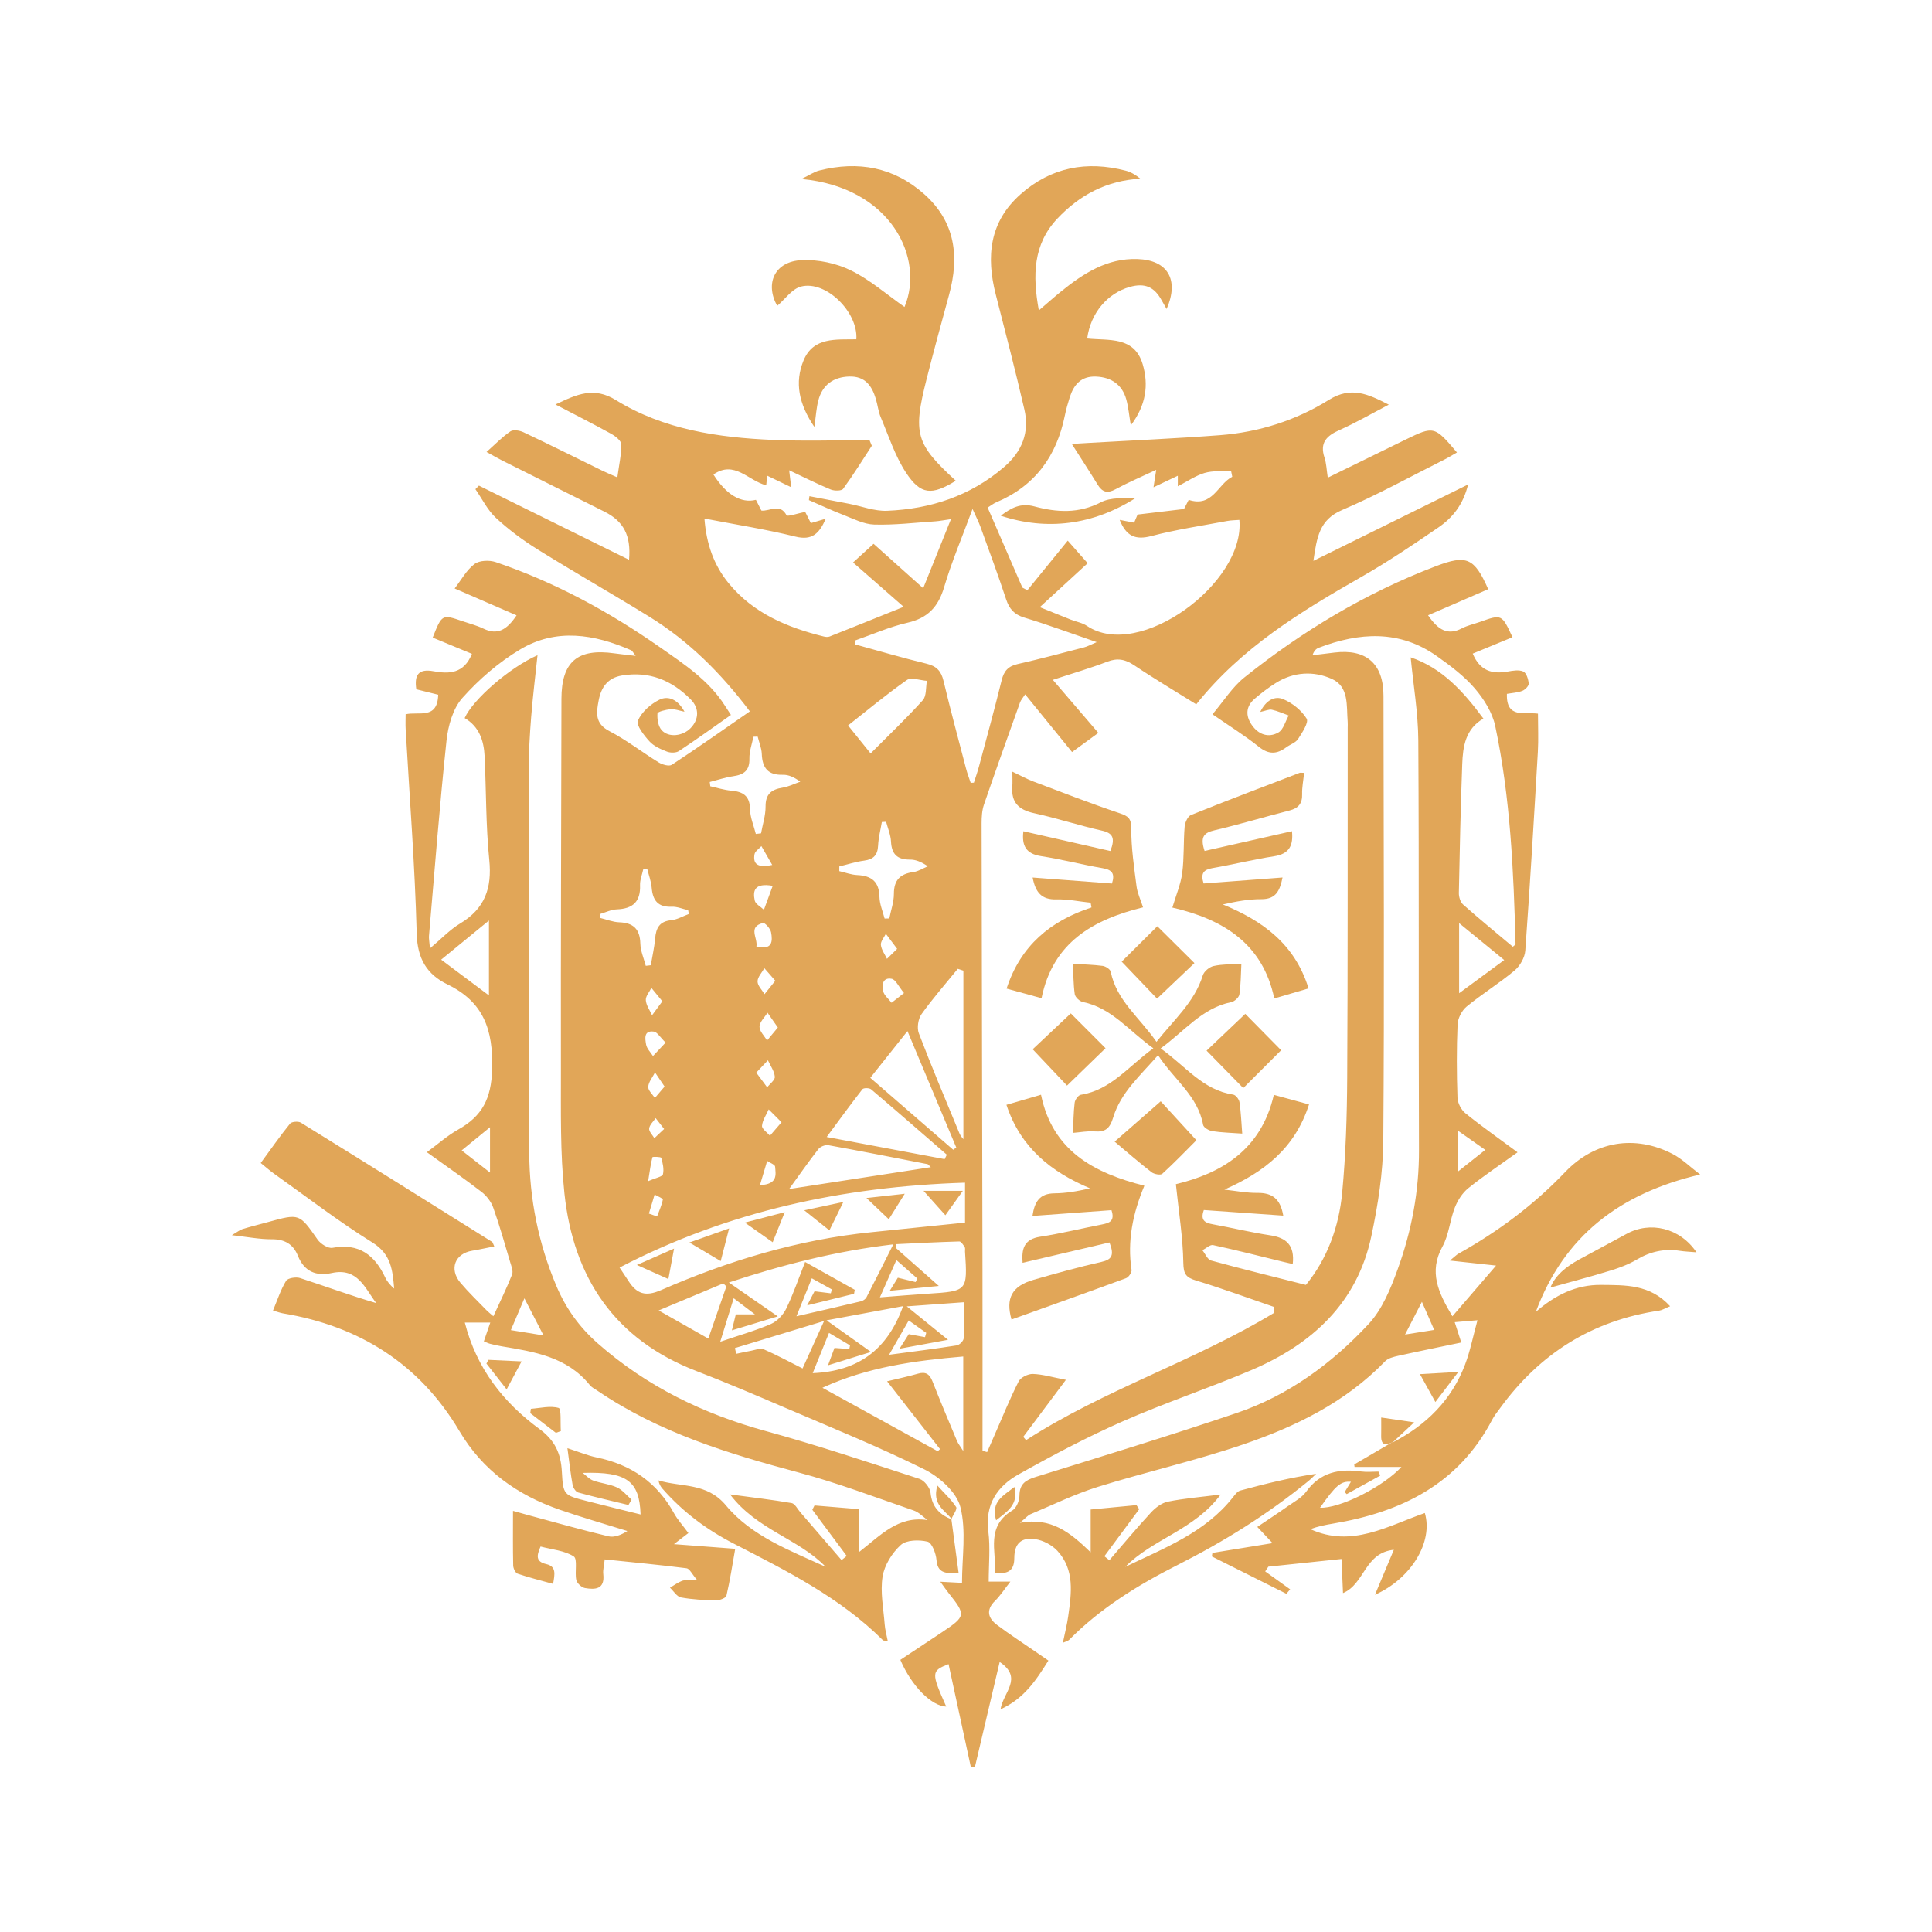 <svg width="500" height="500" viewBox="0 0 500 500" fill="none" xmlns="http://www.w3.org/2000/svg">
<path d="M360.393 373.328C369.089 368.85 375.681 362.347 379.174 353.097C380.487 349.629 381.201 345.934 382.367 341.677C379.971 341.882 378.422 342.011 376.479 342.178C377.057 343.968 377.534 345.44 378.178 347.444C372.587 348.612 367.207 349.698 361.842 350.889C360.658 351.155 359.255 351.496 358.473 352.3C348.168 362.954 335.223 369.245 321.541 373.888C309.264 378.064 296.546 380.93 284.155 384.791C278.167 386.658 272.469 389.458 266.664 391.888C266.019 392.16 265.525 392.797 263.94 394.103C272.105 392.602 276.976 396.631 282.265 401.737C282.265 397.624 282.265 394.323 282.265 390.659C286.537 390.248 290.323 389.883 294.11 389.527C294.353 389.876 294.588 390.217 294.831 390.569C291.826 394.626 288.821 398.693 285.809 402.753C286.241 403.095 286.666 403.443 287.099 403.788C290.673 399.651 294.171 395.44 297.882 391.425C299.035 390.172 300.674 388.935 302.275 388.619C306.448 387.776 310.721 387.442 315.903 386.78C309.15 395.956 298.299 398.261 291.219 405.501C301.258 400.654 311.851 396.684 319.083 387.494C319.614 386.825 320.229 385.955 320.965 385.756C327.377 384.018 333.827 382.41 340.626 381.417C339.965 382.037 339.336 382.706 338.63 383.284C328.135 391.871 316.715 398.982 304.612 405.09C294.444 410.23 284.784 416.199 276.688 424.389C276.46 424.622 276.065 424.692 275.064 425.155C275.603 422.53 276.157 420.412 276.452 418.264C277.287 412.337 278.175 406.267 273.652 401.357C272.248 399.839 269.957 398.627 267.908 398.331C264.258 397.791 262.506 399.515 262.498 403.21C262.49 406.466 260.927 407.374 257.573 407.124C257.763 401.259 255.153 394.998 262.02 390.886C263.052 390.262 263.826 388.368 263.833 387.055C263.856 384.018 265.427 383.04 268.037 382.228C285.384 376.841 302.768 371.538 319.971 365.716C333.379 361.186 344.647 352.915 354.186 342.671C357.737 338.862 359.922 333.459 361.743 328.42C365.325 318.54 367.268 308.289 367.23 297.658C367.101 262.297 367.268 226.944 367.055 191.583C367.01 184.48 365.781 177.385 365.082 170.123C373.217 172.878 378.711 178.948 383.9 185.968C379.24 188.654 378.596 193.191 378.422 197.782C378.011 208.884 377.764 219.985 377.551 231.094C377.527 232.103 377.938 233.47 378.652 234.099C382.869 237.84 387.232 241.414 391.519 245.019C391.891 244.662 392.219 244.503 392.219 244.343C391.724 225.411 390.896 206.486 386.967 187.91C386.229 184.419 384.053 180.937 381.685 178.175C378.937 174.965 375.41 172.332 371.934 169.858C362.222 162.945 351.826 163.62 341.263 167.65C340.626 167.893 340.079 168.401 339.669 169.577C341.551 169.35 343.433 169.122 345.315 168.886C353.594 167.862 358.04 171.763 358.048 180.071C358.078 218.46 358.291 256.856 357.995 295.245C357.934 303.493 356.621 311.848 354.899 319.944C351.219 337.26 339.518 347.914 323.863 354.584C312.845 359.274 301.433 363.053 290.475 367.886C281.271 371.938 272.332 376.667 263.56 381.591C258.089 384.656 254.895 389.374 255.775 396.311C256.314 400.525 255.873 404.857 255.873 409.325C257.626 409.325 259.068 409.325 261.481 409.325C259.91 411.32 258.878 412.953 257.543 414.266C255.092 416.662 255.676 418.765 258.051 420.548C261.276 422.968 264.668 425.169 267.992 427.461C269.008 428.161 270.018 428.864 271.323 429.759C268.128 434.843 265.078 439.572 258.939 442.365C259.607 437.977 264.903 434.289 258.711 430.118C256.511 439.443 254.409 448.382 252.299 457.322C251.95 457.329 251.609 457.329 251.26 457.336C249.34 448.466 247.42 439.586 245.485 430.671C240.978 432.454 240.963 432.855 244.886 441.665C241.077 441.536 235.909 436.347 233.01 429.571C236.607 427.189 240.272 424.769 243.922 422.331C249.962 418.288 250.008 417.947 245.523 412.309C244.924 411.55 244.377 410.752 243.353 409.349C245.546 409.46 247.071 409.544 248.968 409.645C248.968 402.966 250.106 396.168 248.551 390.036C247.58 386.188 243.133 382.221 239.263 380.292C227.418 374.411 215.11 369.442 202.946 364.221C195.411 360.989 187.861 357.764 180.212 354.819C159.094 346.693 148.395 330.674 146.073 308.865C144.957 298.364 145.177 287.694 145.162 277.094C145.109 245.019 145.245 212.944 145.299 180.868C145.314 171.254 149.449 167.718 159.071 169.092C160.672 169.319 162.281 169.478 164.512 169.744C163.867 168.924 163.669 168.431 163.321 168.28C153.774 164.099 143.925 162.505 134.607 168.082C129.075 171.391 123.961 175.807 119.666 180.625C117.207 183.38 115.963 187.85 115.553 191.697C113.762 208.504 112.472 225.358 111.023 242.204C110.962 242.939 111.129 243.691 111.273 245.444C114.195 242.993 116.41 240.602 119.097 238.994C125.486 235.162 127.36 229.835 126.624 222.565C125.721 213.672 125.843 204.672 125.418 195.726C125.22 191.666 124.006 188.016 120.25 185.839C122.443 180.944 131.974 172.711 139.107 169.569C138.537 175.018 137.878 180.299 137.46 185.596C137.103 190.118 136.838 194.671 136.838 199.209C136.823 232.293 136.777 265.385 136.967 298.47C137.035 310.307 139.35 321.803 143.971 332.761C146.406 338.543 149.904 343.445 154.693 347.664C167.38 358.833 182.018 365.929 198.241 370.375C211.612 374.041 224.792 378.45 237.98 382.737C239.232 383.148 240.689 385.028 240.826 386.348C241.205 390.015 243.171 392.01 246.335 393.24L246.214 393.139C246.828 397.732 247.45 402.315 248.096 407.131C244.483 407.277 242.639 407.002 242.366 403.732C242.222 402.019 241.182 399.257 240.052 398.982C237.867 398.453 234.573 398.512 233.124 399.839C230.87 401.89 228.882 405.069 228.412 408.029C227.774 412.027 228.647 416.268 228.958 420.405C229.057 421.753 229.444 423.083 229.732 424.609C229.133 424.563 228.677 424.661 228.503 424.487C217.394 413.43 203.56 406.525 189.879 399.483C182.792 395.834 176.638 391.213 171.425 385.248C170.962 384.718 170.59 384.102 170.408 383.123C176.372 384.938 182.913 383.625 187.883 389.604C194.523 397.586 204.403 401.246 213.683 405.494C206.694 398.209 195.919 395.97 188.938 386.752C194.887 387.556 199.911 388.131 204.881 388.998C205.731 389.148 206.383 390.523 207.104 391.349C210.671 395.475 214.23 399.612 217.796 403.749C218.244 403.391 218.691 403.035 219.132 402.677C216.165 398.693 213.197 394.709 210.23 390.725C210.42 390.356 210.602 389.984 210.792 389.611C214.548 389.921 218.304 390.234 222.349 390.569C222.349 394.225 222.349 397.481 222.349 401.646C227.888 397.373 232.388 392.223 240.059 393.396C238.876 392.547 237.798 391.363 236.478 390.917C226.598 387.525 216.802 383.785 206.725 381.09C188.483 376.211 170.567 370.747 154.746 360.002C154.017 359.509 153.152 359.099 152.621 358.432C146.725 351.117 138.226 349.834 129.766 348.415C128.772 348.248 127.793 348.02 126.814 347.77C126.343 347.648 125.903 347.413 125.22 347.14C125.767 345.532 126.283 344.022 126.882 342.284C124.606 342.284 122.542 342.284 120.296 342.284C123.308 354.121 130.259 362.969 139.6 369.821C143.644 372.788 145.147 376.166 145.405 380.825C145.739 386.926 145.898 386.94 151.817 388.458C156.423 389.642 161.044 390.757 165.779 391.941C165.491 383.277 162.258 380.832 150.8 381.187C151.695 381.863 152.492 382.789 153.501 383.155C155.512 383.883 157.743 384.057 159.663 384.938C161.105 385.596 162.197 387.017 163.442 388.1C163.176 388.563 162.911 389.026 162.645 389.489C158.305 388.434 153.942 387.448 149.631 386.258C149.002 386.083 148.326 385.035 148.19 384.293C147.674 381.469 147.363 378.607 146.847 374.79C149.783 375.734 152.037 376.688 154.382 377.176C163.267 378.997 170.036 383.618 174.437 391.638C175.333 393.267 176.63 394.681 178.155 396.753C177.055 397.603 176.084 398.345 174.414 399.626C179.863 400.037 184.742 400.41 190.273 400.828C189.507 405.153 188.915 409.098 187.997 412.974C187.853 413.573 186.214 414.189 185.281 414.165C182.261 414.106 179.202 413.963 176.243 413.416C175.173 413.218 174.331 411.776 173.39 410.895C174.414 410.296 175.378 409.561 176.471 409.137C177.245 408.841 178.186 408.969 180.341 408.816C179.096 407.381 178.474 405.964 177.685 405.867C170.711 404.979 163.707 404.317 156.499 403.572C156.324 405.174 156.006 406.312 156.127 407.392C156.567 411.327 154.04 411.442 151.392 410.986C150.512 410.836 149.32 409.735 149.138 408.879C148.698 406.828 149.533 403.481 148.478 402.799C146.088 401.266 142.87 401.033 139.896 400.243C138.856 402.618 138.613 404.15 141.391 404.794C143.978 405.393 143.606 407.336 143.136 409.91C139.896 409.008 136.883 408.262 133.962 407.27C133.385 407.071 132.831 405.894 132.816 405.16C132.71 400.643 132.763 396.123 132.763 391.007C134.273 391.432 135.274 391.728 136.284 392C143.333 393.898 150.36 395.9 157.455 397.593C159.003 397.965 160.816 397.213 162.364 396.227C156.506 394.392 150.595 392.714 144.798 390.698C133.871 386.888 124.962 380.606 118.892 370.354C108.595 352.975 93.009 343.187 73.211 339.894C72.498 339.772 71.807 339.499 70.654 339.165C71.799 336.426 72.634 333.785 74.038 331.486C74.486 330.75 76.603 330.416 77.673 330.765C84.221 332.897 90.694 335.28 97.372 337.238C94.405 333.33 92.546 327.995 85.853 329.46C81.846 330.333 78.743 329.103 77.096 324.998C75.897 322.008 73.681 320.688 70.32 320.718C67.224 320.741 64.113 320.119 60 319.663C61.465 318.814 62.072 318.298 62.762 318.085C64.932 317.425 67.133 316.879 69.326 316.279C77.544 314.003 77.468 314.056 82.203 320.817C82.985 321.925 84.912 323.146 86.05 322.934C92.902 321.659 96.977 324.801 99.709 330.636C100.217 331.721 101.044 332.655 102.016 333.489C101.591 328.845 101.317 324.634 96.416 321.583C87.644 316.127 79.418 309.784 70.98 303.789C69.872 303.007 68.863 302.097 67.474 300.981C70.1 297.4 72.467 294 75.07 290.791C75.495 290.267 77.218 290.138 77.885 290.555C94.412 300.769 110.879 311.081 127.345 321.393C127.52 321.5 127.565 321.819 127.922 322.57C125.933 322.957 124.075 323.374 122.208 323.685C117.731 324.421 116.175 328.428 119.158 331.971C121.267 334.476 123.657 336.752 125.933 339.112C126.359 339.552 126.859 339.932 127.686 340.645C129.402 336.889 131.116 333.421 132.528 329.839C132.869 328.966 132.338 327.669 132.027 326.622C130.631 321.909 129.295 317.159 127.648 312.531C127.102 310.998 125.918 309.465 124.621 308.463C120.235 305.079 115.667 301.93 110.476 298.189C113.39 296.049 115.796 293.879 118.558 292.339C124.78 288.855 127.155 284.363 127.368 276.692C127.648 266.448 125.137 259.299 115.788 254.754C110.469 252.167 108.018 248.107 107.843 241.642C107.381 223.977 105.992 206.342 104.983 188.692C104.914 187.47 104.975 186.241 104.975 184.86C108.336 184.063 113.223 186.332 113.405 179.798C111.675 179.366 109.71 178.88 107.745 178.387C107.175 174.646 108.336 173.007 112.184 173.713C116.213 174.456 120.06 174.373 122.132 169.213C118.763 167.817 115.363 166.413 111.979 165.009C114.384 158.946 114.384 158.946 119.779 160.79C121.57 161.405 123.43 161.875 125.129 162.695C128.681 164.402 131.101 163.12 133.689 159.249C128.354 156.935 123.27 154.735 117.663 152.299C119.355 150.106 120.705 147.564 122.784 145.978C124.044 145.014 126.639 144.915 128.286 145.47C143.568 150.652 157.622 158.294 170.825 167.528C177.032 171.869 183.399 176.035 187.595 182.606C188.058 183.334 188.528 184.048 189.166 185.027C184.605 188.229 180.219 191.393 175.704 194.375C174.946 194.876 173.511 194.869 172.608 194.519C170.984 193.89 169.201 193.108 168.078 191.864C166.674 190.316 164.572 187.66 165.089 186.499C166.067 184.26 168.404 182.173 170.681 181.073C173.064 179.927 175.515 181.149 177.146 184.192C175.666 183.896 174.589 183.441 173.557 183.539C172.335 183.653 170.188 184.177 170.15 184.647C170.044 186.081 170.332 187.971 171.25 188.973C173.079 190.991 176.759 190.498 178.762 188.403C180.925 186.135 180.993 183.274 178.77 181.02C173.861 176.042 168.033 173.644 160.953 174.82C157.288 175.428 155.588 177.841 154.943 181.225C154.344 184.374 153.866 187.212 157.698 189.208C162.16 191.522 166.174 194.679 170.476 197.319C171.417 197.896 173.155 198.397 173.868 197.926C180.584 193.51 187.162 188.874 194.06 184.101C186.593 174.213 178.254 165.897 168.055 159.606C158.502 153.71 148.728 148.156 139.19 142.222C135.35 139.832 131.655 137.092 128.347 134.027C126.161 132.001 124.78 129.109 123.035 126.598C123.338 126.294 123.642 125.991 123.945 125.68C136.845 132.054 149.745 138.42 162.797 144.87C163.351 138.572 161.385 134.892 156.408 132.403C147.605 128.001 138.795 123.608 129.993 119.199C128.779 118.592 127.603 117.894 125.918 116.968C128.165 114.973 129.978 113.076 132.103 111.634C132.854 111.126 134.516 111.406 135.502 111.877C142.347 115.117 149.115 118.509 155.914 121.832C157.015 122.371 158.145 122.826 159.769 123.547C160.194 120.391 160.816 117.681 160.778 114.98C160.763 114.047 159.246 112.863 158.153 112.264C153.57 109.729 148.895 107.369 143.758 104.683C149.313 102.02 153.684 100.016 159.413 103.56C171.774 111.186 185.857 113.25 200.093 113.857C208.387 114.214 216.718 113.918 225.028 113.918C225.225 114.404 225.43 114.882 225.627 115.367C223.184 119.101 220.839 122.91 218.206 126.507C217.788 127.076 215.922 127.068 214.996 126.689C211.521 125.255 208.159 123.555 204.236 121.711C204.433 123.38 204.57 124.496 204.759 126.097C202.582 125.05 200.723 124.154 198.552 123.107C198.446 124.124 198.37 124.845 198.294 125.596C193.635 124.42 190.076 119.01 184.636 122.804C187.914 127.986 191.776 130.331 195.631 129.352C196.102 130.278 196.587 131.234 197.05 132.137C199.357 132.334 201.83 130.157 203.561 133.351C203.788 133.776 206.543 132.835 208.379 132.471C208.827 133.351 209.305 134.3 209.851 135.377C211.027 135.028 212.173 134.687 213.713 134.239C212.029 138.048 210.215 139.953 205.844 138.868C198.302 136.993 190.585 135.795 182.306 134.193C182.807 140.787 184.749 146.266 188.551 150.91C194.918 158.703 203.72 162.384 213.205 164.728C213.676 164.842 214.267 164.903 214.7 164.728C220.869 162.285 227.023 159.796 233.868 157.041C229.239 152.982 225.21 149.453 220.77 145.568C222.668 143.838 224.231 142.419 226.082 140.735C230.21 144.438 234.3 148.095 238.921 152.23C241.365 146.145 243.596 140.598 246.108 134.353C244.392 134.596 243.254 134.831 242.093 134.915C236.812 135.263 231.523 135.908 226.257 135.757C223.563 135.681 220.869 134.262 218.251 133.252C215.239 132.091 212.31 130.711 209.343 129.428C209.388 129.087 209.434 128.753 209.479 128.411C212.886 129.064 216.301 129.709 219.708 130.369C223.002 131.006 226.325 132.327 229.588 132.19C240.826 131.72 251.131 128.366 259.842 120.876C264.486 116.885 266.482 111.93 265.116 106.003C262.817 96.048 260.244 86.153 257.71 76.258C255.183 66.416 256.04 57.409 264.129 50.261C272.044 43.264 281.241 41.55 291.34 44.175C292.623 44.509 293.814 45.184 295.127 46.247C286.393 46.725 279.374 50.481 273.63 56.582C267.369 63.229 267.187 71.242 268.849 80.333C271.065 78.443 272.795 76.895 274.601 75.431C280.383 70.764 286.492 66.788 294.353 67.038C302.161 67.289 305.249 72.343 301.918 79.969C301.41 79.088 301.015 78.413 300.636 77.722C298.731 74.224 296.265 73.177 292.425 74.247C286.598 75.871 282.235 81.031 281.362 87.602C286.878 88.194 293.548 86.95 295.719 94.249C297.32 99.645 296.591 104.873 292.653 110.086C292.205 107.415 292.023 105.351 291.485 103.385C290.445 99.584 287.622 97.619 283.661 97.459C279.806 97.3 277.909 99.523 276.847 102.816C276.346 104.38 275.899 105.966 275.572 107.567C273.447 118.069 267.84 125.786 257.801 130.012C257.125 130.293 256.541 130.779 255.6 131.356C258.628 138.329 261.61 145.196 264.584 152.064C265.017 152.291 265.45 152.526 265.882 152.754C269.274 148.596 272.658 144.43 276.331 139.915C278.577 142.465 279.875 143.929 281.484 145.758C277.431 149.476 273.569 153.02 269.092 157.133C272.15 158.362 274.616 159.371 277.09 160.35C278.501 160.904 280.095 161.169 281.316 161.989C294.816 171.064 322.27 150.895 320.745 134.55C319.705 134.634 318.635 134.634 317.611 134.823C311.039 136.06 304.4 137.031 297.95 138.731C293.807 139.824 291.447 138.731 289.77 134.543C291.105 134.801 292.198 135.013 293.511 135.263C293.875 134.421 294.247 133.533 294.406 133.162C298.519 132.668 302.222 132.228 306.426 131.727C306.669 131.249 307.154 130.293 307.632 129.36C313.854 131.394 315.137 125.292 318.908 123.388C318.802 122.88 318.704 122.371 318.597 121.855C316.306 121.999 313.908 121.772 311.76 122.401C309.415 123.092 307.299 124.579 304.817 125.854C304.817 124.807 304.817 124.139 304.817 123.122C302.738 124.109 300.849 125.012 298.526 126.112C298.747 124.708 298.913 123.623 299.225 121.597C295.347 123.426 291.932 124.86 288.7 126.613C286.567 127.774 285.262 127.372 284.056 125.406C282.03 122.105 279.905 118.858 277.378 114.889C279.473 114.76 280.762 114.684 282.06 114.608C293.268 113.963 304.491 113.478 315.691 112.628C325.791 111.861 335.39 108.804 343.911 103.492C349.656 99.91 354.019 101.966 359.421 104.729C354.899 107.081 350.877 109.426 346.658 111.3C343.327 112.78 341.491 114.57 342.781 118.441C343.274 119.928 343.312 121.559 343.63 123.623C350.687 120.163 357.229 116.946 363.785 113.759C371.077 110.207 371.274 110.26 377.057 117.097C375.932 117.735 374.901 118.387 373.816 118.934C365.014 123.342 356.379 128.138 347.341 131.985C341.392 134.512 340.8 139.133 339.905 145.151C353.472 138.45 366.372 132.084 379.94 125.384C378.659 130.657 375.88 134.019 372.253 136.5C365.705 140.993 359.087 145.447 352.197 149.377C336.573 158.301 321.291 167.604 309.59 182.28C304.104 178.85 298.716 175.663 293.526 172.172C291.204 170.617 289.178 170.23 286.529 171.254C282.189 172.924 277.705 174.221 272.476 175.943C276.536 180.679 280.247 185.004 284.245 189.67C281.992 191.31 279.913 192.835 277.447 194.633C273.394 189.648 269.456 184.807 265.305 179.7C264.714 180.618 264.213 181.157 263.978 181.794C260.836 190.589 257.679 199.383 254.652 208.216C254.136 209.726 254.037 211.433 254.037 213.05C254.09 251.696 254.196 290.343 254.265 328.989C254.295 344.484 254.272 359.979 254.272 375.466C254.667 375.581 255.069 375.689 255.464 375.8C256.116 374.313 256.761 372.826 257.414 371.339C259.447 366.718 261.329 362.02 263.613 357.529C264.144 356.481 266.057 355.54 267.294 355.578C269.866 355.662 272.408 356.443 275.853 357.103C271.885 362.408 268.348 367.135 264.82 371.855C265.063 372.144 265.298 372.426 265.541 372.711C285.854 359.6 309.142 352.262 329.767 339.75C329.759 339.248 329.759 338.748 329.752 338.247C323.029 335.94 316.359 333.474 309.567 331.41C306.957 330.613 306.289 329.771 306.244 326.834C306.138 320.263 305.067 313.707 304.316 306.468C316.01 303.668 326.367 297.665 329.668 283.346C332.893 284.227 335.701 284.993 338.774 285.828C335.132 297.165 327.172 303.334 316.867 307.871C319.728 308.175 322.588 308.752 325.442 308.721C329.221 308.683 331.376 310.231 332.104 314.602C325.191 314.116 318.408 313.639 311.555 313.16C310.576 315.831 311.859 316.484 313.885 316.848C318.848 317.751 323.757 318.95 328.742 319.701C332.916 320.331 335.094 322.274 334.563 327.13C333.682 326.925 332.81 326.736 331.945 326.523C325.95 325.066 319.978 323.526 313.946 322.228C313.157 322.061 312.109 323.093 311.183 323.564C311.92 324.482 312.504 325.969 313.422 326.22C321.42 328.413 329.486 330.385 337.97 332.533C343.464 325.825 346.521 317.546 347.356 308.676C348.289 298.773 348.601 288.787 348.654 278.832C348.829 248.646 348.753 218.46 348.783 188.274C348.783 187.766 348.821 187.258 348.775 186.757C348.449 182.659 349.17 177.719 344.678 175.701C339.965 173.584 334.79 173.857 330.169 176.763C328.257 177.962 326.436 179.351 324.721 180.823C322.444 182.773 322.285 185.171 323.939 187.584C325.662 190.103 328.257 191.037 330.844 189.564C332.15 188.821 332.65 186.681 333.515 185.171C332.066 184.655 330.647 183.995 329.16 183.676C328.401 183.516 327.513 183.964 326.147 184.253C327.604 181.248 329.881 180.003 332.119 180.952C334.479 181.946 336.847 183.843 338.159 185.99C338.751 186.962 336.998 189.625 335.929 191.264C335.291 192.236 333.872 192.668 332.863 193.419C330.442 195.217 328.318 195.301 325.775 193.26C322.156 190.354 318.172 187.895 313.786 184.86C316.662 181.475 318.901 177.841 322.034 175.329C337.097 163.279 353.503 153.429 371.593 146.532C379.574 143.489 381.556 144.362 385.146 152.481C380.055 154.689 374.954 156.905 369.582 159.234C372.2 163.051 374.651 164.531 378.356 162.604C379.797 161.853 381.441 161.511 382.991 160.957C388.66 158.938 388.66 158.931 391.428 164.91C388.012 166.314 384.606 167.725 381.138 169.152C382.998 173.599 386.132 174.517 390.154 173.804C391.498 173.561 393.089 173.28 394.228 173.789C395.033 174.153 395.534 175.784 395.625 176.9C395.677 177.507 394.698 178.509 393.977 178.789C392.734 179.275 391.331 179.328 389.987 179.571C389.76 186.081 394.646 184.215 398.024 184.693C398.024 188.123 398.181 191.363 397.993 194.58C396.997 211.722 395.98 228.871 394.744 245.998C394.615 247.811 393.371 249.996 391.951 251.18C387.991 254.489 383.544 257.228 379.554 260.506C378.307 261.531 377.283 263.541 377.217 265.142C376.949 271.448 376.98 277.769 377.193 284.075C377.238 285.456 378.14 287.209 379.226 288.089C383.422 291.481 387.855 294.592 392.741 298.212C388.225 301.459 383.962 304.305 379.985 307.507C378.453 308.744 377.231 310.672 376.503 312.531C375.22 315.801 374.977 319.573 373.315 322.592C369.673 329.202 372.268 334.605 375.88 340.66C379.606 336.335 383.158 332.199 387.18 327.532C383.05 327.085 379.529 326.698 375.235 326.235C376.412 325.286 376.897 324.755 377.495 324.421C387.702 318.722 396.93 311.848 405.048 303.341C412.782 295.245 423.177 293.666 432.792 298.606C435.348 299.919 437.482 302.059 440 303.964C419.217 308.835 404.79 319.838 397.47 339.506C402.415 335.219 407.858 332.442 414.422 332.533C420.628 332.609 427 332.328 432.224 338.057C430.848 338.619 430.135 339.082 429.375 339.195C412.093 341.738 398.501 350.304 388.273 364.358C387.528 365.382 386.717 366.376 386.139 367.484C377.422 384.126 362.601 391.363 344.974 394.309C343.001 394.636 341.043 395.03 339.131 395.743C349.822 400.636 359.148 394.908 368.748 391.568C370.948 399.059 365.234 408.544 355.84 412.723C357.441 408.917 358.898 405.424 360.727 401.078C353.108 401.872 353.214 409.923 347.569 412.291C347.44 409.408 347.318 406.647 347.182 403.46C340.626 404.15 334.441 404.794 328.249 405.449C327.976 405.856 327.703 406.267 327.43 406.678C329.585 408.224 331.74 409.774 333.895 411.32C333.569 411.7 333.242 412.086 332.916 412.466C326.489 409.248 320.054 406.023 313.627 402.806C313.673 402.503 313.726 402.2 313.771 401.89C318.779 401.078 323.787 400.263 329.342 399.362C327.817 397.746 326.747 396.607 325.389 395.165C328.173 393.285 330.776 391.586 333.311 389.792C334.957 388.632 336.9 387.616 338.038 386.045C341.68 380.999 346.59 380.042 352.281 380.818C353.746 381.013 355.263 380.846 356.751 380.846C356.902 381.187 357.054 381.539 357.206 381.88C354.315 383.479 351.416 385.074 348.525 386.675C348.358 386.491 348.183 386.317 348.016 386.136C348.533 385.279 349.041 384.429 349.618 383.479C347 383.277 345.664 384.436 341.627 390.196C346.521 390.454 357.707 384.997 362.7 379.634C358.374 379.634 354.466 379.634 350.559 379.634C350.528 379.422 350.505 379.209 350.475 378.997C353.806 377.054 357.137 375.111 360.469 373.16L360.393 373.328ZM251.214 202.601C251.487 202.586 251.76 202.57 252.041 202.555C252.489 201.144 252.99 199.748 253.369 198.321C255.357 190.9 257.391 183.502 259.227 176.042C259.812 173.667 260.912 172.407 263.348 171.861C269.115 170.556 274.836 169.023 280.565 167.536C281.423 167.316 282.227 166.86 283.828 166.185C277.006 163.841 271.103 161.655 265.093 159.834C262.483 159.045 261.208 157.603 260.381 155.099C258.294 148.763 255.964 142.495 253.696 136.219C253.263 135.028 252.663 133.898 251.692 131.72C248.93 139.194 246.267 145.447 244.347 151.927C242.837 157.034 240.135 159.963 234.846 161.162C230.21 162.217 225.779 164.197 221.256 165.768C221.294 166.109 221.324 166.443 221.362 166.785C227.509 168.469 233.625 170.275 239.817 171.77C242.389 172.393 243.573 173.675 244.172 176.179C245.994 183.767 248.02 191.31 250 198.867C250.319 200.135 250.805 201.357 251.214 202.601ZM249.75 306.073C218.13 307.09 188.384 313.464 160.346 328.041C161.272 329.445 161.97 330.477 162.653 331.531C164.778 334.825 167.008 335.659 171.091 333.876C188.513 326.273 206.588 320.794 225.612 318.882C233.61 318.078 241.608 317.243 249.75 316.408C249.75 312.94 249.75 309.723 249.75 306.073ZM201.292 340.683C196.875 342.026 193.506 343.05 189.408 344.295C189.902 342.291 190.183 341.153 190.425 340.159C191.913 340.159 193.096 340.159 195.38 340.159C193.081 338.414 191.73 337.39 189.879 335.985C188.68 339.863 187.656 343.179 186.396 347.247C191.503 345.501 195.646 344.34 199.546 342.633C201.155 341.927 202.703 340.265 203.485 338.657C205.321 334.87 206.679 330.856 208.364 326.599C213.023 329.21 217.113 331.501 221.211 333.8C221.15 334.149 221.089 334.498 221.028 334.84C217.303 335.758 213.569 336.676 208.895 337.83C209.972 335.773 210.519 334.726 210.8 334.187C212.53 334.4 213.767 334.559 215.011 334.711C215.102 334.377 215.201 334.043 215.292 333.709C213.638 332.791 211.991 331.873 210.094 330.826C208.758 334.134 207.613 336.972 206.118 340.652C212.31 339.226 217.553 338.042 222.781 336.79C223.328 336.661 223.995 336.229 224.238 335.75C226.484 331.433 228.647 327.07 231.182 322.039C216.392 323.776 202.787 327.252 188.627 331.911C193.021 334.954 196.701 337.503 201.292 340.683ZM229.58 357.483C232.487 356.77 235.066 356.231 237.586 355.503C239.574 354.926 240.583 355.616 241.319 357.483C243.345 362.643 245.5 367.75 247.648 372.864C247.982 373.662 248.558 374.351 249.287 375.528C249.287 367.006 249.287 359.183 249.287 351.063C236.607 352.148 224.511 353.802 212.848 359.152C223.07 364.775 232.881 370.18 242.685 375.581C242.883 375.4 243.087 375.215 243.284 375.034C238.838 369.335 234.384 363.637 229.58 357.483ZM249.325 251.203C248.839 251.044 248.354 250.884 247.868 250.733C244.711 254.618 241.395 258.382 238.497 262.449C237.616 263.685 237.26 266.008 237.791 267.404C241.114 276.123 244.749 284.713 248.315 293.34C248.589 294.008 249.135 294.562 249.325 294.827C249.325 280.342 249.325 265.772 249.325 251.203ZM244.476 299.98C244.666 299.6 244.848 299.213 245.037 298.834C238.519 293.181 232.024 287.497 225.445 281.92C224.982 281.526 223.495 281.518 223.199 281.889C220.148 285.782 217.249 289.789 213.949 294.251C224.785 296.284 234.627 298.128 244.476 299.98ZM246.699 297.559C246.957 297.362 247.215 297.172 247.481 296.975C243.398 287.239 239.316 277.496 234.854 266.842C231.28 271.334 228.366 275 225.232 278.945C232.578 285.32 239.642 291.436 246.699 297.559ZM230.271 334.058C231.394 332.237 232.009 331.251 232.365 330.674C234.179 331.114 235.575 331.456 236.964 331.797C237.108 331.494 237.26 331.182 237.404 330.879C235.696 329.376 233.997 327.874 231.986 326.106C230.483 329.498 229.201 332.397 227.714 335.758C232.327 335.401 236.205 335.068 240.09 334.817C250.41 334.149 250.41 334.157 249.742 323.86C249.719 323.48 249.848 323.01 249.666 322.744C249.287 322.183 248.733 321.28 248.278 321.287C242.837 321.439 237.404 321.727 231.971 321.985C231.917 322.297 231.857 322.615 231.803 322.926C235.272 325.992 238.739 329.058 242.966 332.806C238.216 333.277 234.687 333.626 230.271 334.058ZM204.221 307.72C216.832 305.777 228.73 303.941 240.894 302.066C240.386 301.596 240.227 301.315 240.029 301.277C231.485 299.608 222.941 297.923 214.381 296.375C213.585 296.231 212.302 296.74 211.801 297.377C209.259 300.632 206.899 304.024 204.221 307.72ZM219.481 187.743C221.605 190.384 223.419 192.637 225.316 194.99C230.218 190.058 234.702 185.801 238.823 181.21C239.809 180.109 239.566 177.901 239.885 176.201C238.132 176.088 235.833 175.2 234.71 175.981C229.368 179.73 224.337 183.926 219.481 187.743ZM214.29 353.34C215.17 350.972 215.626 349.735 215.96 348.847C217.492 348.961 218.646 349.045 219.799 349.128C219.86 348.81 219.928 348.499 219.989 348.18C218.304 347.178 216.612 346.177 214.548 344.955C213.053 348.643 211.718 351.944 210.329 355.373C222.099 354.888 229.679 349.318 233.716 338.027C227.281 339.218 221.12 340.364 213.911 341.7C218.137 344.705 221.355 346.996 225.407 349.887C221.491 351.109 218.471 352.042 214.29 353.34ZM167.509 224.895C167.168 224.91 166.826 224.918 166.485 224.933C166.189 226.321 165.589 227.718 165.643 229.091C165.802 233.363 163.776 235.184 159.64 235.344C158.16 235.397 156.704 236.141 155.231 236.565C155.254 236.899 155.285 237.226 155.307 237.56C156.954 237.954 158.586 238.629 160.24 238.69C163.92 238.819 165.62 240.443 165.718 244.207C165.771 246.134 166.629 248.039 167.122 249.958C167.555 249.906 167.987 249.86 168.42 249.807C168.807 247.515 169.345 245.231 169.543 242.924C169.771 240.215 170.628 238.447 173.701 238.151C175.264 238 176.752 237.104 178.269 236.543C178.209 236.216 178.155 235.882 178.095 235.556C176.668 235.238 175.234 234.6 173.823 234.661C170.264 234.805 168.936 233.029 168.655 229.751C168.518 228.112 167.911 226.519 167.509 224.895ZM196.086 190.634C195.722 190.642 195.35 190.657 194.986 190.665C194.614 192.554 193.901 194.443 193.946 196.326C194.022 199.406 192.527 200.491 189.765 200.886C187.709 201.182 185.706 201.865 183.68 202.381C183.725 202.753 183.778 203.124 183.824 203.489C185.63 203.883 187.42 204.46 189.249 204.619C192.292 204.885 194.053 205.947 194.106 209.415C194.136 211.563 195.077 213.687 195.608 215.827C196.056 215.774 196.511 215.721 196.959 215.668C197.376 213.353 198.143 211.046 198.128 208.732C198.105 205.507 199.63 204.308 202.529 203.845C204.099 203.595 205.587 202.836 207.112 202.305C205.488 201.098 204.031 200.476 202.589 200.514C198.727 200.636 197.285 198.716 197.149 195.104C197.088 193.601 196.458 192.122 196.086 190.634ZM217.212 224.235C217.212 224.637 217.204 225.047 217.204 225.449C218.752 225.805 220.285 226.39 221.841 226.466C225.566 226.633 227.532 228.173 227.607 232.141C227.645 234.008 228.465 235.86 228.935 237.719C229.338 237.711 229.74 237.704 230.149 237.696C230.574 235.579 231.341 233.454 231.341 231.337C231.333 227.733 232.995 226.139 236.395 225.684C237.677 225.51 238.876 224.713 240.12 224.197C238.436 223.036 236.971 222.451 235.514 222.467C232.236 222.489 230.749 221.086 230.59 217.785C230.506 216.062 229.77 214.378 229.322 212.678C228.958 212.701 228.594 212.716 228.222 212.739C227.881 214.78 227.349 216.806 227.251 218.855C227.13 221.321 226.044 222.414 223.631 222.732C221.461 223.02 219.344 223.719 217.212 224.235ZM230.096 350.615C236.698 349.728 242.169 349.053 247.617 348.188C248.316 348.074 249.355 347.034 249.401 346.366C249.598 343.399 249.484 340.409 249.484 337.018C244.491 337.374 240.06 337.693 234.672 338.087C238.512 341.199 241.554 343.665 245.341 346.738C240.841 347.565 237.351 348.21 232.798 349.053C234.103 346.989 234.854 345.812 235.188 345.281C236.948 345.608 238.17 345.828 239.392 346.055C239.498 345.683 239.604 345.319 239.71 344.947C238.329 343.968 236.948 342.989 235.18 341.73C233.542 344.583 232.085 347.125 230.096 350.615ZM126.541 238.235C122.087 241.885 118.368 244.92 114.172 248.358C118.49 251.59 122.284 254.436 126.541 257.615C126.541 250.892 126.541 245.079 126.541 238.235ZM377.617 238.903C377.617 245.406 377.617 250.808 377.617 257.046C381.723 254.026 385.275 251.415 389.29 248.456C385.425 245.299 381.988 242.477 377.617 238.903ZM187.982 332.928C187.716 332.67 187.451 332.404 187.185 332.146C181.942 334.339 176.698 336.532 170.461 339.142C175.37 341.927 179.142 344.06 183.308 346.427C184.985 341.578 186.487 337.253 187.982 332.928ZM190.19 348.885C190.304 349.379 190.418 349.872 190.539 350.365C191.844 350.092 193.142 349.796 194.447 349.561C195.502 349.371 196.761 348.817 197.604 349.181C200.996 350.653 204.259 352.429 207.704 354.159C209.487 350.236 211.149 346.571 213.273 341.874C204.737 344.461 197.46 346.67 190.19 348.885ZM126.814 291.724C123.991 294.031 121.851 295.784 119.484 297.718C122.033 299.714 124.158 301.376 126.814 303.455C126.814 299.441 126.814 296.14 126.814 291.724ZM384.387 297.59C381.8 295.768 379.773 294.349 377.269 292.589C377.269 296.451 377.269 299.464 377.269 303.235C379.811 301.217 381.807 299.631 384.387 297.59ZM135.715 336.008C134.341 339.233 133.347 341.563 132.209 344.234C135.176 344.712 137.582 345.107 140.662 345.608C138.925 342.253 137.528 339.544 135.715 336.008ZM371.168 344.181C370.045 341.608 369.187 339.651 367.988 336.911C366.35 340.083 365.151 342.413 363.625 345.38C366.471 344.932 368.512 344.606 371.168 344.181ZM202.263 290.441C200.829 289 199.88 288.051 198.939 287.11C198.317 288.522 197.338 289.895 197.209 291.352C197.141 292.141 198.53 293.059 199.258 293.924C200.085 292.968 200.897 292.02 202.263 290.441ZM195.76 244.943C199.918 245.99 199.994 243.607 199.554 241.27C199.372 240.329 197.96 238.751 197.46 238.872C193.476 239.882 196.162 242.75 195.76 244.943ZM201.307 265.917C200.222 264.368 199.425 263.223 198.628 262.085C197.892 263.291 196.595 264.475 196.564 265.697C196.534 266.873 197.809 268.079 198.514 269.278C199.326 268.299 200.138 267.328 201.307 265.917ZM195.722 277.595C196.913 279.203 197.725 280.304 198.545 281.396C199.251 280.478 200.601 279.507 200.525 278.665C200.396 277.2 199.379 275.811 198.735 274.393C197.884 275.303 197.035 276.206 195.722 277.595ZM233.959 257C232.525 255.263 231.796 253.51 230.764 253.313C228.465 252.872 228.146 254.921 228.564 256.53C228.852 257.638 229.983 258.526 230.741 259.512C231.606 258.837 232.464 258.169 233.959 257ZM200.647 253.813C199.455 252.448 198.636 251.507 197.816 250.566C197.187 251.704 196.064 252.849 196.056 253.988C196.056 255.088 197.209 256.188 197.862 257.289C198.659 256.295 199.455 255.301 200.647 253.813ZM199.979 229.25C195.107 228.401 194.819 230.669 195.327 233.06C195.525 233.978 196.875 234.661 197.702 235.45C198.408 233.508 199.121 231.572 199.979 229.25ZM172.259 269.817C170.825 268.428 170.089 267.085 169.201 266.971C166.523 266.622 166.963 268.868 167.213 270.325C167.395 271.388 168.367 272.313 168.989 273.3C169.892 272.336 170.802 271.365 172.259 269.817ZM167.737 305.694C169.74 304.806 171.417 304.54 171.569 303.903C171.88 302.567 171.523 301.012 171.129 299.638C171.053 299.373 168.898 299.32 168.852 299.479C168.404 301.163 168.184 302.909 167.737 305.694ZM232.183 245.565C230.984 243.964 230.119 242.818 229.262 241.672C228.791 242.636 227.881 243.638 227.972 244.541C228.101 245.785 228.988 246.946 229.55 248.145C230.279 247.432 231.022 246.703 232.183 245.565ZM171.417 259.133C170.271 257.737 169.421 256.697 168.579 255.665C168.055 256.727 167.062 257.828 167.137 258.852C167.228 260.18 168.177 261.455 168.754 262.745C169.497 261.72 170.256 260.704 171.417 259.133ZM199.85 223.848C198.749 221.928 197.9 220.456 197.05 218.976C196.428 219.674 195.403 220.304 195.267 221.086C194.865 223.408 195.806 224.728 199.85 223.848ZM171.994 281.199C170.954 279.666 170.241 278.604 169.52 277.549C168.89 278.778 167.858 279.985 167.759 281.26C167.691 282.17 168.86 283.187 169.475 284.158C170.218 283.286 170.954 282.421 171.994 281.199ZM167.934 314.071C168.64 314.321 169.345 314.564 170.051 314.815C170.59 313.365 171.25 311.939 171.546 310.436C171.599 310.156 170.165 309.587 169.414 309.146C168.92 310.785 168.427 312.432 167.934 314.071ZM196.671 306.718C201.436 306.483 200.738 303.918 200.601 301.938C200.563 301.391 199.266 300.943 198.545 300.443C197.968 302.378 197.391 304.298 196.671 306.718ZM171.88 292.179C170.871 290.889 170.271 290.123 169.679 289.364C169.08 290.259 168.109 291.109 168.003 292.058C167.919 292.832 168.86 293.727 169.345 294.562C170.097 293.864 170.84 293.166 171.88 292.179Z" fill="#E1A658"/>
<path d="M210.755 110.488C206.741 104.577 205.602 99 207.962 93.286C210.497 87.163 216.393 87.921 221.621 87.815C222.122 80.796 213.782 72.54 207.34 74.149C204.972 74.741 203.144 77.465 201.14 79.157C197.923 73.39 200.442 67.615 207.537 67.32C211.749 67.145 216.423 68.124 220.202 69.975C225.195 72.426 229.52 76.243 234.088 79.438C239.324 66.986 230.788 48.501 207.416 46.323C209.502 45.306 210.701 44.456 212.037 44.123C222.114 41.58 231.341 43.242 239.225 50.276C247.238 57.432 248.316 66.386 245.63 76.251C243.634 83.55 241.638 90.858 239.779 98.188C236.213 112.279 237.01 114.92 247.36 124.421C241.153 128.237 238.269 128.123 234.445 122.281C231.607 117.94 229.975 112.803 227.926 107.962C227.297 106.467 227.137 104.782 226.66 103.211C225.635 99.804 223.844 97.323 219.777 97.445C215.687 97.566 212.826 99.615 211.786 103.629C211.278 105.556 211.172 107.559 210.755 110.488Z" fill="#E1A658"/>
<path d="M296.159 306.863C293.131 314.117 291.712 321.197 292.842 328.649C292.941 329.301 292.106 330.538 291.431 330.788C281.559 334.431 271.649 337.952 261.776 341.488C260.236 336.07 261.799 332.845 267.498 331.213C273.31 329.544 279.146 327.912 285.049 326.585C287.743 325.977 288.434 324.87 287.128 321.546C279.745 323.276 272.278 325.029 264.645 326.812C264.371 323.268 264.948 320.711 269.175 320.066C274.525 319.247 279.806 317.934 285.125 316.902C287.022 316.53 288.616 316.09 287.645 313.191C280.937 313.685 274.214 314.178 267.202 314.686C267.726 311.036 269.031 308.874 272.885 308.836C275.86 308.806 278.827 308.304 282.09 307.538C272.013 303.289 264.136 297.029 260.464 285.927C263.34 285.085 266.064 284.296 269.41 283.317C272.385 297.818 283.076 303.569 296.159 306.863Z" fill="#E1A658"/>
<path d="M337.506 200.014C337.302 202.04 336.937 203.785 336.99 205.515C337.066 207.943 336.034 209.165 333.72 209.757C327.247 211.411 320.85 213.339 314.347 214.871C311.737 215.486 310.478 216.419 311.745 220.228C319.158 218.552 326.655 216.852 334.365 215.114C334.714 218.65 333.811 220.98 329.736 221.602C324.386 222.422 319.113 223.742 313.778 224.668C311.532 225.062 310.644 225.98 311.494 228.644C318.149 228.135 324.88 227.627 331.921 227.096C331.224 230.48 330.252 232.734 326.42 232.711C323.18 232.688 319.94 233.288 316.464 234.077C326.792 238.304 335.116 244.336 338.652 255.802C335.837 256.621 333.227 257.388 329.782 258.397C326.807 244.245 316.609 237.924 303.405 234.881C304.354 231.679 305.568 228.864 305.955 225.942C306.478 221.982 306.251 217.922 306.585 213.93C306.676 212.868 307.381 211.275 308.216 210.933C317.535 207.177 326.936 203.618 336.323 200.021C336.528 199.938 336.801 200.014 337.506 200.014Z" fill="#E1A658"/>
<path d="M264.85 215.129C272.537 216.874 279.959 218.566 287.365 220.244C288.662 216.867 288.017 215.607 285.149 214.962C279.253 213.634 273.486 211.73 267.582 210.447C263.644 209.59 261.671 207.67 261.982 203.58C262.066 202.465 261.997 201.334 261.997 199.71C263.955 200.636 265.655 201.577 267.453 202.259C274.859 205.067 282.25 207.935 289.762 210.462C292.054 211.229 292.79 211.851 292.775 214.499C292.744 219.469 293.511 224.462 294.141 229.417C294.353 231.11 295.15 232.734 295.818 234.82C282.933 237.992 272.492 243.85 269.547 258.336C266.3 257.441 263.583 256.697 260.502 255.847C264.152 244.677 271.885 238.326 282.47 234.851C282.402 234.441 282.326 234.031 282.258 233.629C279.298 233.31 276.324 232.68 273.372 232.764C269.54 232.863 267.984 230.943 267.241 227.103C274.214 227.634 280.93 228.143 287.774 228.659C288.609 226.048 287.782 225.1 285.346 224.683C280.012 223.772 274.745 222.391 269.396 221.564C265.495 220.964 264.395 218.817 264.85 215.129Z" fill="#E1A658"/>
<path d="M321.488 293.372C318.718 293.166 316.214 293.121 313.763 292.742C312.868 292.605 311.487 291.801 311.365 291.11C309.999 283.598 303.838 279.409 299.702 273.073C295.066 278.392 290.035 282.778 288.1 289.175C287.205 292.127 286.021 293.03 283.183 292.803C281.46 292.666 279.7 293.03 277.681 293.189C277.803 290.541 277.81 287.931 278.122 285.366C278.212 284.607 279.07 283.424 279.715 283.325C287.546 282.088 292.038 275.934 298.488 271.297C292.19 266.828 287.774 260.864 280.231 259.316C279.404 259.149 278.258 258.064 278.144 257.282C277.772 254.71 277.803 252.077 277.681 249.428C280.413 249.603 282.91 249.648 285.376 249.975C286.15 250.081 287.326 250.847 287.455 251.485C288.95 258.913 294.876 263.277 299.292 269.628C303.883 263.823 309.142 259.316 311.289 252.418C311.608 251.386 313.004 250.24 314.089 250.005C316.358 249.504 318.756 249.572 321.268 249.398C321.124 252.16 321.139 254.793 320.752 257.358C320.638 258.132 319.484 259.187 318.65 259.354C311.1 260.871 306.645 266.782 300.37 271.328C306.828 275.896 311.282 282.103 319.143 283.279C319.796 283.378 320.668 284.493 320.775 285.237C321.162 287.84 321.26 290.473 321.488 293.372Z" fill="#E1A658"/>
<path d="M331.557 271.797C328.37 274.984 325.115 278.232 321.754 281.594C318.619 278.399 315.394 275.106 312.261 271.904C315.577 268.747 318.984 265.514 322.277 262.38C325.092 265.241 328.325 268.519 331.557 271.797Z" fill="#E1A658"/>
<path d="M300.393 285.016C302.988 287.847 306.107 291.246 309.628 295.093C307.002 297.719 303.99 300.86 300.788 303.782C300.332 304.192 298.678 303.88 298.003 303.357C294.831 300.906 291.811 298.258 288.465 295.458C293.116 291.383 296.576 288.355 300.393 285.016Z" fill="#E1A658"/>
<path d="M290.293 248.873C293.237 245.951 296.493 242.711 299.513 239.714C302.51 242.688 305.826 245.982 309.12 249.245C306.122 252.09 302.799 255.254 299.445 258.441C296.592 255.467 293.367 252.09 290.293 248.873Z" fill="#E1A658"/>
<path d="M277.121 262.267C279.89 265.037 283.07 268.231 286.113 271.274C282.782 274.507 279.413 277.777 276.142 280.949C273.509 278.164 270.345 274.818 267.256 271.547C270.072 268.899 273.494 265.682 277.121 262.267Z" fill="#E1A658"/>
<path d="M439.053 324.095C437.239 323.936 436.009 323.905 434.801 323.716C430.772 323.086 427.116 323.883 423.577 325.985C421.446 327.252 419.033 328.14 416.644 328.868C411.543 330.431 406.385 331.782 401.238 333.224C402.523 330.014 405.361 327.783 408.638 325.977C412.713 323.739 416.832 321.591 420.907 319.353C427.025 315.976 434.742 317.721 439.053 324.095Z" fill="#E1A658"/>
<path d="M258.999 133.472C261.671 131.431 264.137 130.103 267.665 131.052C273.447 132.607 279.154 132.972 284.898 129.989C287.463 128.661 290.877 128.973 293.935 128.859C282.887 135.893 270.936 137.395 258.999 133.472Z" fill="#E1A658"/>
<path d="M367.481 355.631C370.873 355.434 373.445 355.29 377.415 355.054C375.107 358.075 373.475 360.215 371.472 362.84C370.038 360.268 368.968 358.333 367.481 355.631Z" fill="#E1A658"/>
<path d="M143.856 370.817C141.648 369.116 139.432 367.416 137.224 365.724C137.278 365.353 137.338 364.981 137.391 364.601C139.819 364.427 142.399 363.744 144.585 364.381C145.298 364.586 144.987 368.274 145.146 370.368C144.721 370.521 144.289 370.671 143.856 370.817Z" fill="#E1A658"/>
<path d="M131.117 359.57C129.106 356.998 127.497 354.949 125.888 352.893C126.063 352.574 126.23 352.255 126.404 351.929C129.015 352.05 131.617 352.172 134.986 352.331C133.583 354.964 132.52 356.952 131.117 359.57Z" fill="#E1A658"/>
<path d="M360.536 373.182C358.798 374.024 357.379 374.282 357.448 371.59C357.478 370.246 357.455 368.903 357.455 366.854C360.202 367.256 362.646 367.613 365.985 368.099C363.708 370.232 362.054 371.778 360.4 373.321C360.392 373.328 360.536 373.182 360.536 373.182Z" fill="#E1A658"/>
<path d="M246.357 393.222C244.62 390.872 241.129 389.451 242.594 384.457C244.514 386.575 246.236 388.138 247.45 390.022C247.799 390.569 246.669 392.056 246.229 393.118C246.229 393.125 246.357 393.222 246.357 393.222Z" fill="#E1A658"/>
<path d="M257.786 393.452C256.39 388.472 259.713 387.114 262.521 384.823C263.644 389.461 260.707 391.105 257.786 393.452Z" fill="#E1A658"/>
<path d="M178.405 321.561C182.305 320.18 185.06 319.201 188.695 317.911C187.852 321.182 187.26 323.496 186.517 326.372C183.831 324.778 181.645 323.481 178.405 321.561Z" fill="#E1A658"/>
<path d="M164.816 327.374C168.542 325.735 171.091 324.612 174.445 323.133C173.876 326.183 173.481 328.308 172.973 331.024C170.272 329.818 168.079 328.839 164.816 327.374Z" fill="#E1A658"/>
<path d="M199.971 321.493C197.467 319.725 195.638 318.443 192.755 316.402C196.541 315.415 199.281 314.702 203.09 313.708C201.86 316.789 201.026 318.875 199.971 321.493Z" fill="#E1A658"/>
<path d="M214.648 318.42C212.432 316.652 210.709 315.278 208.137 313.222C211.771 312.448 214.519 311.864 218.267 311.06C216.825 313.996 215.862 315.946 214.648 318.42Z" fill="#E1A658"/>
<path d="M239.013 308.19C242.951 308.19 245.743 308.19 249.181 308.19C247.625 310.368 246.297 312.22 244.666 314.504C242.883 312.508 241.342 310.793 239.013 308.19Z" fill="#E1A658"/>
<path d="M230.02 315.543C227.918 313.539 226.423 312.121 224.238 310.041C227.743 309.655 230.483 309.351 234.148 308.941C232.509 311.567 231.325 313.464 230.02 315.543Z" fill="#E1A658"/>
</svg>
